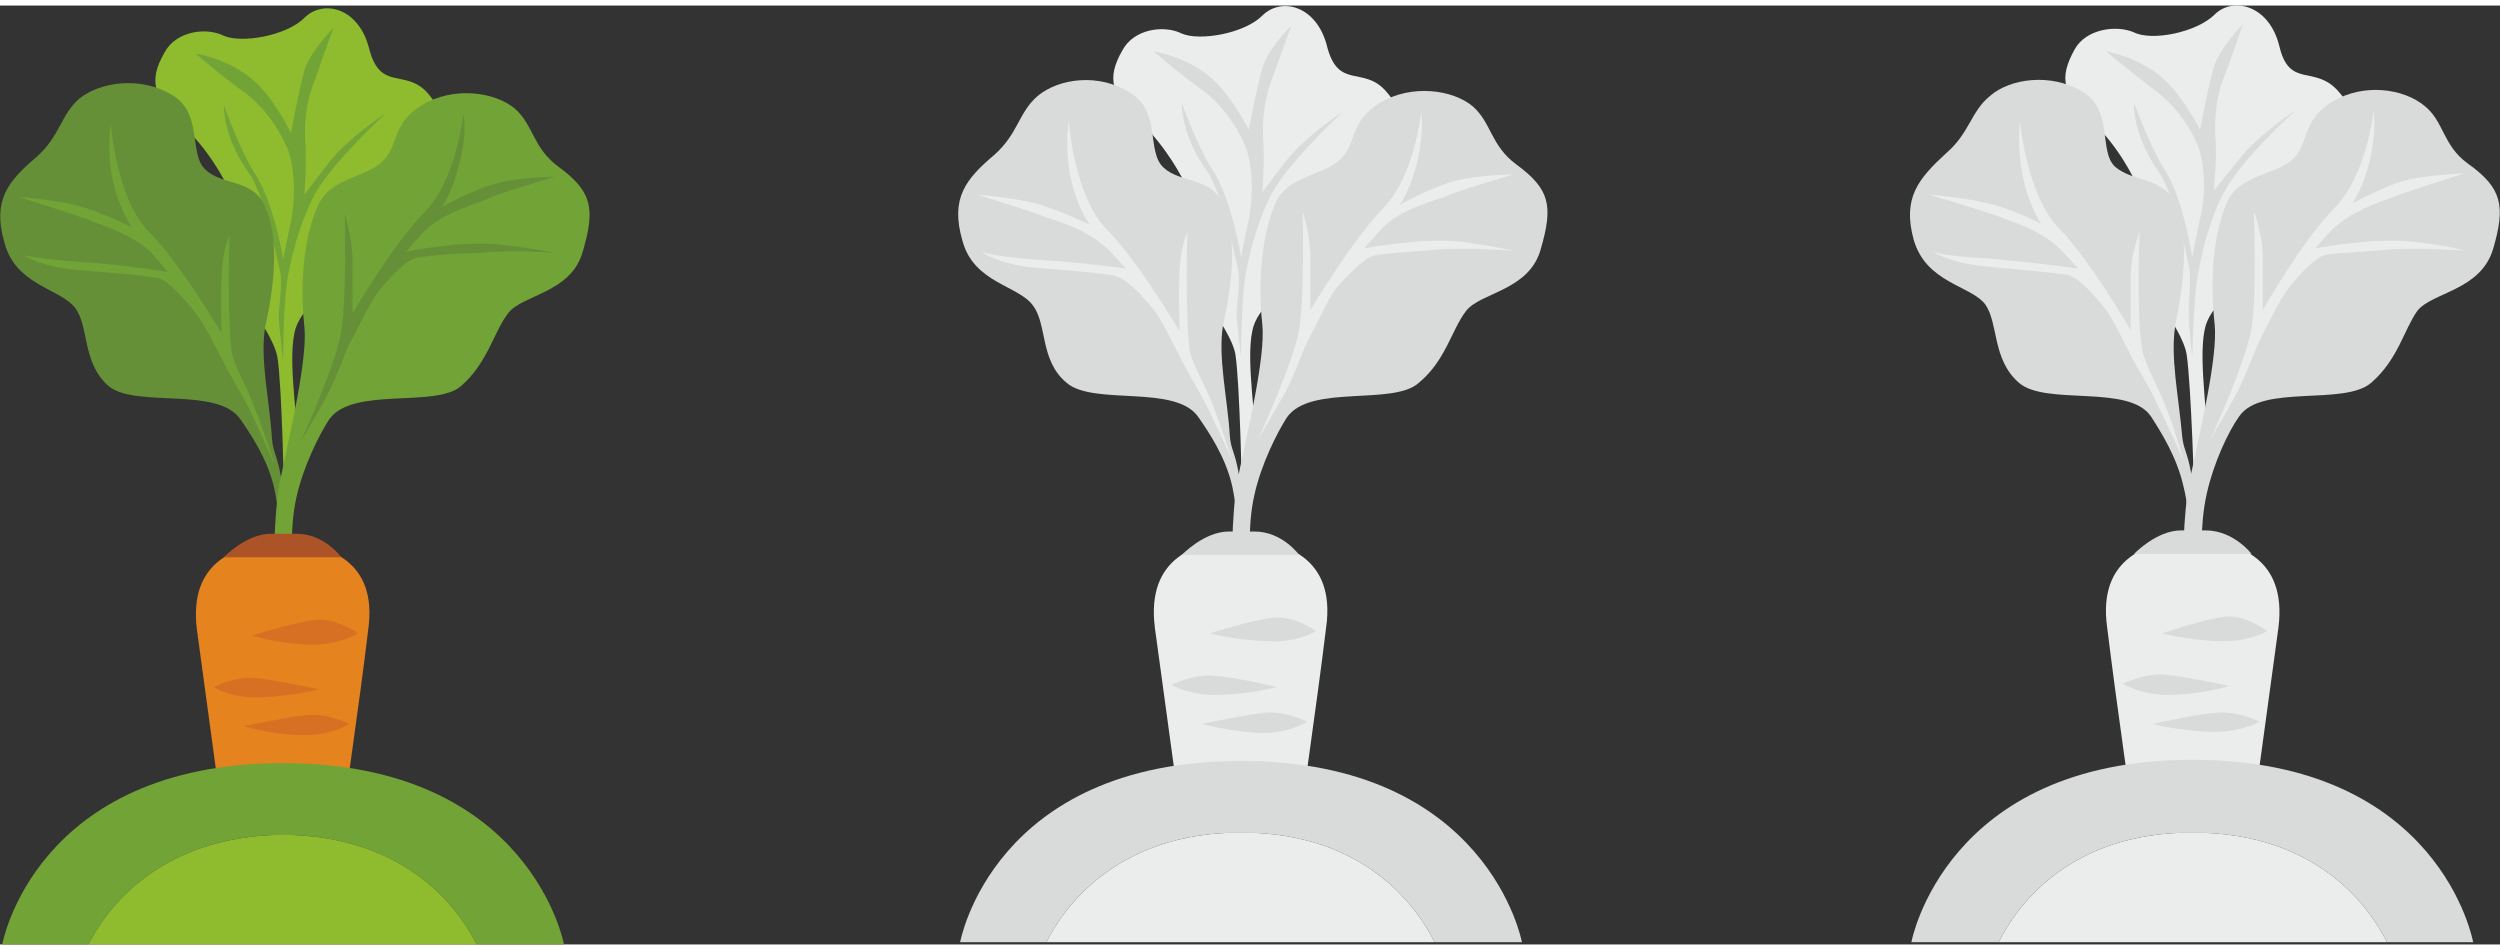 <?xml version="1.0" encoding="UTF-8"?> <svg xmlns="http://www.w3.org/2000/svg" xmlns:xlink="http://www.w3.org/1999/xlink" xml:space="preserve" width="100px" height="38px" version="1.1" style="shape-rendering:geometricPrecision; text-rendering:geometricPrecision; image-rendering:optimizeQuality; fill-rule:evenodd; clip-rule:evenodd" viewBox="0 0 22.34 8.39"><rect x="0" y="0" width="22.34" height="8.39" fill="#333333" stroke="none"/> <defs> <style type="text/css"> .fil1 {fill:#EBECEC;fill-rule:nonzero} .fil3 {fill:#D9DADA;fill-rule:nonzero} .fil5 {fill:#E5831E;fill-rule:nonzero} .fil6 {fill:#D87024;fill-rule:nonzero} .fil7 {fill:#AC5428;fill-rule:nonzero} .fil0 {fill:#8EBC2E;fill-rule:nonzero} .fil2 {fill:#72A337;fill-rule:nonzero} .fil4 {fill:#659038;fill-rule:nonzero} </style> </defs> <g id="Livello_x0020_1">  <path class="fil0" d="M2.54 4.42c0,0 -0.02,-1.02 -0.06,-1.27 -0.04,-0.26 -0.46,-0.69 -0.43,-0.96 0.02,-0.27 0.04,-0.44 0,-0.54 -0.05,-0.1 -0.18,-0.36 -0.43,-0.59 -0.24,-0.24 -0.3,-0.38 -0.15,-0.64 0.1,-0.19 0.37,-0.23 0.53,-0.15 0.16,0.07 0.56,0 0.72,-0.16 0.17,-0.17 0.49,-0.09 0.58,0.28 0.1,0.38 0.32,0.17 0.52,0.39 0.2,0.23 0.23,0.54 0,0.64 -0.24,0.1 -0.52,0.15 -0.52,0.43 0.01,0.28 -0.07,0.54 -0.22,0.61 -0.14,0.07 -0.41,0.25 -0.45,0.47 -0.06,0.3 0.05,0.85 0.02,1.03 -0.04,0.19 -0.11,0.46 -0.11,0.46z"></path> <path class="fil1" d="M19.61 4.4c0,0 -0.03,-1.02 -0.07,-1.28 -0.04,-0.26 -0.45,-0.68 -0.43,-0.96 0.03,-0.27 0.05,-0.43 0,-0.53 -0.05,-0.1 -0.17,-0.36 -0.42,-0.6 -0.25,-0.24 -0.3,-0.37 -0.15,-0.64 0.1,-0.18 0.37,-0.22 0.53,-0.15 0.16,0.08 0.56,0 0.72,-0.16 0.16,-0.16 0.49,-0.09 0.58,0.29 0.09,0.37 0.31,0.16 0.52,0.39 0.2,0.22 0.23,0.53 0,0.63 -0.24,0.1 -0.52,0.16 -0.52,0.43 0.01,0.28 -0.08,0.54 -0.22,0.61 -0.15,0.07 -0.41,0.25 -0.45,0.47 -0.06,0.3 0.05,0.85 0.01,1.04 -0.03,0.18 -0.1,0.46 -0.1,0.46z"></path> <path class="fil1" d="M11.1 4.4c0,0 -0.02,-1.02 -0.06,-1.28 -0.04,-0.25 -0.46,-0.68 -0.43,-0.95 0.02,-0.28 0.04,-0.44 0,-0.54 -0.05,-0.1 -0.18,-0.36 -0.43,-0.6 -0.24,-0.23 -0.3,-0.37 -0.15,-0.63 0.1,-0.19 0.37,-0.23 0.53,-0.15 0.16,0.07 0.56,0 0.72,-0.16 0.17,-0.17 0.49,-0.09 0.58,0.28 0.1,0.38 0.32,0.17 0.52,0.39 0.2,0.22 0.23,0.54 0,0.64 -0.24,0.1 -0.52,0.15 -0.52,0.43 0.01,0.28 -0.07,0.54 -0.22,0.61 -0.14,0.07 -0.41,0.25 -0.45,0.47 -0.06,0.29 0.05,0.85 0.02,1.03 -0.04,0.19 -0.11,0.46 -0.11,0.46z"></path> <path class="fil2" d="M2.98 0.2c0,0 -0.21,0.21 -0.26,0.38 -0.05,0.18 -0.12,0.56 -0.12,0.56 0,0 -0.12,-0.25 -0.28,-0.42 -0.23,-0.24 -0.57,-0.29 -0.57,-0.29 0,0 0.19,0.17 0.44,0.35 0.15,0.11 0.29,0.29 0.38,0.5 0.08,0.21 0.06,0.51 0.03,0.65 -0.03,0.14 -0.07,0.34 -0.07,0.34 0,0 -0.08,-0.52 -0.26,-0.78 -0.12,-0.19 -0.27,-0.6 -0.27,-0.6 0,0 -0.01,0.28 0.22,0.6 0.13,0.18 0.22,0.62 0.28,0.87 0.03,0.13 -0.01,0.32 -0.01,0.44 0.01,0.11 0.04,0.38 0.04,0.38 0,0 0,-0.53 0.04,-0.74 0.07,-0.41 0.2,-0.67 0.24,-0.75 0.17,-0.3 0.63,-0.72 0.63,-0.72 0,0 -0.24,0.15 -0.44,0.36 -0.07,0.08 -0.28,0.36 -0.28,0.36 0,0 0.02,-0.26 0.01,-0.43 -0.02,-0.24 0.02,-0.45 0.09,-0.61 0.06,-0.18 0.16,-0.45 0.16,-0.45z"></path> <path class="fil3" d="M20.04 0.17c0,0 -0.21,0.21 -0.26,0.39 -0.05,0.17 -0.12,0.55 -0.12,0.55 0,0 -0.12,-0.24 -0.28,-0.41 -0.23,-0.24 -0.56,-0.29 -0.56,-0.29 0,0 0.19,0.16 0.44,0.35 0.15,0.11 0.29,0.28 0.38,0.49 0.08,0.22 0.06,0.52 0.02,0.65 -0.03,0.14 -0.07,0.35 -0.07,0.35 0,0 -0.08,-0.53 -0.25,-0.79 -0.12,-0.18 -0.27,-0.59 -0.27,-0.59 0,0 -0.02,0.27 0.21,0.6 0.13,0.18 0.23,0.62 0.28,0.86 0.03,0.13 -0.01,0.33 0,0.44 0,0.11 0.03,0.38 0.03,0.38 0,0 0.01,-0.53 0.05,-0.74 0.07,-0.41 0.19,-0.67 0.24,-0.75 0.16,-0.3 0.63,-0.72 0.63,-0.72 0,0 -0.25,0.16 -0.44,0.36 -0.07,0.08 -0.29,0.36 -0.29,0.36 0,0 0.03,-0.26 0.02,-0.42 -0.02,-0.24 0.01,-0.45 0.08,-0.62 0.07,-0.17 0.16,-0.45 0.16,-0.45z"></path> <path class="fil3" d="M11.54 0.18c0,0 -0.21,0.2 -0.26,0.38 -0.05,0.17 -0.12,0.55 -0.12,0.55 0,0 -0.12,-0.24 -0.28,-0.41 -0.23,-0.24 -0.57,-0.29 -0.57,-0.29 0,0 0.19,0.17 0.44,0.35 0.15,0.11 0.29,0.29 0.38,0.5 0.08,0.21 0.06,0.51 0.03,0.65 -0.03,0.13 -0.07,0.34 -0.07,0.34 0,0 -0.08,-0.52 -0.26,-0.79 -0.12,-0.18 -0.27,-0.59 -0.27,-0.59 0,0 -0.01,0.28 0.22,0.6 0.13,0.18 0.22,0.62 0.28,0.87 0.03,0.13 -0.01,0.32 -0.01,0.43 0.01,0.12 0.04,0.38 0.04,0.38 0,0 0,-0.52 0.04,-0.74 0.07,-0.4 0.2,-0.67 0.24,-0.74 0.17,-0.3 0.63,-0.72 0.63,-0.72 0,0 -0.24,0.15 -0.44,0.36 -0.07,0.07 -0.28,0.36 -0.28,0.36 0,0 0.02,-0.26 0.01,-0.43 -0.02,-0.24 0.02,-0.45 0.09,-0.62 0.06,-0.17 0.16,-0.44 0.16,-0.44z"></path> <path class="fil4" d="M2.5 4.98c0,0 0.02,-0.35 -0.05,-0.67 -0.06,-0.26 -0.21,-0.48 -0.3,-0.61 -0.2,-0.3 -0.94,-0.1 -1.18,-0.3 -0.24,-0.21 -0.17,-0.53 -0.3,-0.7 -0.13,-0.17 -0.53,-0.2 -0.63,-0.58 -0.11,-0.38 0.03,-0.55 0.29,-0.77 0.21,-0.19 0.21,-0.37 0.38,-0.52 0.19,-0.15 0.55,-0.2 0.83,-0.03 0.28,0.17 0.14,0.53 0.3,0.67 0.15,0.14 0.43,0.08 0.53,0.33 0.13,0.29 0.08,0.71 0,1.07 -0.05,0.29 0.04,0.66 0.06,1 0.01,0.12 0.05,0.16 0.08,0.34 0.07,0.35 0.06,0.91 0.06,0.91l-0.07 -0.14z"></path> <path class="fil3" d="M19.57 4.96c0,0 0.02,-0.35 -0.06,-0.67 -0.06,-0.26 -0.2,-0.48 -0.29,-0.62 -0.2,-0.29 -0.94,-0.09 -1.18,-0.3 -0.24,-0.21 -0.18,-0.53 -0.3,-0.7 -0.13,-0.17 -0.53,-0.19 -0.64,-0.58 -0.1,-0.37 0.04,-0.54 0.29,-0.77 0.21,-0.18 0.22,-0.37 0.39,-0.51 0.18,-0.16 0.55,-0.21 0.83,-0.04 0.28,0.17 0.14,0.53 0.29,0.67 0.16,0.14 0.43,0.09 0.54,0.33 0.13,0.3 0.07,0.72 0,1.08 -0.05,0.28 0.03,0.65 0.06,1 0.01,0.11 0.05,0.15 0.08,0.33 0.06,0.36 0.05,0.92 0.05,0.92l-0.06 -0.14z"></path> <path class="fil3" d="M11.06 4.96c0,0 0.02,-0.35 -0.05,-0.67 -0.06,-0.26 -0.21,-0.48 -0.3,-0.61 -0.2,-0.3 -0.94,-0.1 -1.18,-0.31 -0.24,-0.2 -0.17,-0.52 -0.3,-0.69 -0.13,-0.18 -0.53,-0.2 -0.63,-0.58 -0.11,-0.38 0.03,-0.55 0.29,-0.77 0.21,-0.19 0.21,-0.37 0.38,-0.52 0.19,-0.16 0.55,-0.21 0.83,-0.03 0.28,0.17 0.14,0.53 0.3,0.67 0.15,0.14 0.43,0.08 0.53,0.33 0.13,0.29 0.08,0.71 0,1.07 -0.05,0.29 0.04,0.66 0.06,1 0.01,0.12 0.05,0.15 0.08,0.34 0.07,0.35 0.06,0.91 0.06,0.91l-0.07 -0.14z"></path> <path class="fil2" d="M2.45 4.09c0,0 -0.08,-0.26 -0.18,-0.51 -0.07,-0.19 -0.18,-0.36 -0.2,-0.49 -0.04,-0.31 -0.02,-1.04 -0.02,-1.04 0,0 -0.07,0.17 -0.07,0.37 -0.01,0.13 0,0.51 0,0.51 0,0 -0.37,-0.63 -0.65,-0.91 -0.29,-0.29 -0.34,-0.96 -0.34,-0.96 0,0 -0.04,0.25 0.02,0.51 0.06,0.27 0.17,0.41 0.17,0.41 0,0 -0.3,-0.15 -0.52,-0.2 -0.22,-0.05 -0.49,-0.07 -0.49,-0.07 0,0 0.53,0.17 0.61,0.2 0.08,0.04 0.33,0.1 0.53,0.26 0.05,0.04 0.19,0.21 0.19,0.21 0,0 -0.43,-0.07 -0.81,-0.09 -0.39,-0.03 -0.48,-0.06 -0.48,-0.06 0,0 0.15,0.1 0.45,0.13 0.1,0.01 0.68,0.05 0.77,0.08 0.08,0.03 0.21,0.17 0.32,0.31 0.07,0.08 0.19,0.33 0.27,0.48 0.03,0.06 0.11,0.19 0.21,0.38 0.05,0.1 0.22,0.48 0.22,0.48z"></path> <path class="fil1" d="M19.51 4.06c0,0 -0.07,-0.26 -0.17,-0.51 -0.08,-0.19 -0.18,-0.36 -0.2,-0.49 -0.05,-0.31 -0.02,-1.04 -0.02,-1.04 0,0 -0.07,0.17 -0.08,0.38 0,0.12 0,0.5 0,0.5 0,0 -0.36,-0.62 -0.64,-0.91 -0.29,-0.29 -0.35,-0.96 -0.35,-0.96 0,0 -0.03,0.25 0.03,0.52 0.06,0.26 0.16,0.4 0.16,0.4 0,0 -0.29,-0.15 -0.51,-0.19 -0.22,-0.05 -0.49,-0.07 -0.49,-0.07 0,0 0.53,0.16 0.61,0.19 0.08,0.04 0.33,0.1 0.52,0.26 0.05,0.04 0.2,0.21 0.2,0.21 0,0 -0.43,-0.06 -0.81,-0.09 -0.39,-0.02 -0.49,-0.06 -0.49,-0.06 0,0 0.16,0.1 0.46,0.13 0.09,0.01 0.68,0.06 0.76,0.08 0.09,0.03 0.22,0.17 0.33,0.31 0.06,0.08 0.18,0.33 0.26,0.48 0.03,0.06 0.12,0.19 0.21,0.39 0.05,0.09 0.22,0.47 0.22,0.47z"></path> <path class="fil1" d="M11.01 4.06c0,0 -0.08,-0.25 -0.18,-0.51 -0.07,-0.18 -0.18,-0.35 -0.2,-0.48 -0.04,-0.31 -0.02,-1.05 -0.02,-1.05 0,0 -0.07,0.17 -0.07,0.38 -0.01,0.12 0,0.51 0,0.51 0,0 -0.37,-0.63 -0.65,-0.91 -0.29,-0.29 -0.34,-0.97 -0.34,-0.97 0,0 -0.04,0.25 0.02,0.52 0.06,0.27 0.17,0.41 0.17,0.41 0,0 -0.3,-0.15 -0.52,-0.2 -0.22,-0.05 -0.49,-0.07 -0.49,-0.07 0,0 0.53,0.16 0.61,0.2 0.08,0.03 0.33,0.09 0.53,0.26 0.05,0.04 0.19,0.2 0.19,0.2 0,0 -0.43,-0.06 -0.81,-0.08 -0.39,-0.03 -0.48,-0.07 -0.48,-0.07 0,0 0.15,0.11 0.45,0.14 0.1,0.01 0.68,0.05 0.76,0.08 0.09,0.03 0.22,0.16 0.33,0.3 0.07,0.08 0.19,0.34 0.27,0.49 0.03,0.06 0.11,0.19 0.21,0.38 0.05,0.1 0.22,0.47 0.22,0.47z"></path> <path class="fil2" d="M2.62 5.02c0,0 -0.04,-0.32 0.03,-0.63 0.06,-0.27 0.2,-0.55 0.29,-0.69 0.21,-0.3 0.95,-0.1 1.18,-0.3 0.24,-0.21 0.29,-0.48 0.42,-0.65 0.13,-0.17 0.57,-0.18 0.67,-0.56 0.11,-0.38 0.08,-0.53 -0.22,-0.75 -0.23,-0.17 -0.22,-0.37 -0.39,-0.52 -0.18,-0.15 -0.55,-0.2 -0.83,-0.03 -0.28,0.17 -0.2,0.37 -0.36,0.51 -0.15,0.14 -0.46,0.14 -0.57,0.39 -0.13,0.29 -0.16,0.71 -0.12,1.08 0.03,0.29 -0.13,0.96 -0.22,1.39 -0.06,0.33 -0.05,0.82 -0.05,0.82l0.17 -0.06z"></path> <path class="fil3" d="M19.68 5c0,0 -0.03,-0.33 0.04,-0.64 0.06,-0.27 0.19,-0.55 0.29,-0.69 0.2,-0.29 0.94,-0.09 1.18,-0.3 0.24,-0.21 0.29,-0.47 0.41,-0.64 0.13,-0.17 0.57,-0.18 0.68,-0.56 0.11,-0.38 0.08,-0.54 -0.23,-0.76 -0.22,-0.16 -0.21,-0.37 -0.38,-0.51 -0.19,-0.16 -0.55,-0.21 -0.83,-0.04 -0.28,0.17 -0.2,0.38 -0.36,0.52 -0.16,0.14 -0.47,0.13 -0.58,0.38 -0.13,0.29 -0.15,0.72 -0.11,1.09 0.03,0.29 -0.13,0.95 -0.22,1.38 -0.07,0.34 -0.06,0.82 -0.06,0.82l0.17 -0.05z"></path> <path class="fil3" d="M11.18 5c0,0 -0.04,-0.33 0.03,-0.63 0.06,-0.27 0.2,-0.55 0.29,-0.69 0.21,-0.3 0.95,-0.1 1.18,-0.31 0.24,-0.2 0.29,-0.47 0.42,-0.64 0.13,-0.17 0.57,-0.18 0.67,-0.56 0.11,-0.38 0.08,-0.53 -0.22,-0.75 -0.23,-0.17 -0.22,-0.37 -0.39,-0.52 -0.18,-0.15 -0.55,-0.2 -0.83,-0.03 -0.28,0.17 -0.2,0.37 -0.36,0.51 -0.15,0.14 -0.46,0.14 -0.57,0.38 -0.13,0.3 -0.16,0.72 -0.12,1.09 0.03,0.29 -0.13,0.95 -0.22,1.38 -0.06,0.34 -0.05,0.83 -0.05,0.83l0.17 -0.06z"></path> <path class="fil4" d="M2.68 3.91c0,0 0.32,-0.69 0.37,-1 0.05,-0.31 0.03,-1.05 0.03,-1.05 0,0 0.06,0.18 0.07,0.38 0,0.12 0,0.51 0,0.51 0,0 0.37,-0.63 0.65,-0.91 0.28,-0.29 0.34,-0.87 0.34,-0.87 0,0 0.04,0.15 -0.03,0.42 -0.06,0.27 -0.16,0.41 -0.16,0.41 0,0 0.3,-0.17 0.52,-0.22 0.22,-0.05 0.49,-0.05 0.49,-0.05 0,0 -0.54,0.16 -0.61,0.2 -0.08,0.04 -0.34,0.1 -0.53,0.26 -0.05,0.04 -0.19,0.21 -0.19,0.21 0,0 0.52,-0.11 0.87,-0.06 0.34,0.04 0.46,0.07 0.46,0.07 0,0 -0.39,-0.03 -0.66,0 -0.09,0 -0.51,0.02 -0.6,0.05 -0.08,0.03 -0.21,0.16 -0.33,0.31 -0.06,0.08 -0.18,0.33 -0.26,0.48 -0.03,0.06 -0.08,0.22 -0.18,0.42 -0.05,0.1 -0.25,0.44 -0.25,0.44z"></path> <path class="fil1" d="M19.75 3.88c0,0 0.32,-0.69 0.37,-1 0.05,-0.31 0.02,-1.04 0.02,-1.04 0,0 0.07,0.17 0.08,0.38 0,0.12 0,0.5 0,0.5 0,0 0.36,-0.63 0.64,-0.91 0.29,-0.29 0.35,-0.87 0.35,-0.87 0,0 0.03,0.16 -0.03,0.43 -0.06,0.26 -0.16,0.4 -0.16,0.4 0,0 0.3,-0.17 0.52,-0.22 0.22,-0.04 0.48,-0.05 0.48,-0.05 0,0 -0.53,0.17 -0.61,0.2 -0.08,0.04 -0.33,0.1 -0.52,0.26 -0.06,0.04 -0.2,0.21 -0.2,0.21 0,0 0.52,-0.1 0.87,-0.06 0.35,0.04 0.46,0.08 0.46,0.08 0,0 -0.38,-0.03 -0.65,-0.01 -0.09,0.01 -0.52,0.03 -0.6,0.05 -0.09,0.03 -0.22,0.17 -0.33,0.31 -0.06,0.08 -0.19,0.33 -0.26,0.48 -0.03,0.06 -0.09,0.23 -0.18,0.42 -0.05,0.1 -0.25,0.44 -0.25,0.44z"></path> <path class="fil1" d="M11.24 3.88c0,0 0.32,-0.69 0.37,-0.99 0.05,-0.31 0.03,-1.05 0.03,-1.05 0,0 0.06,0.17 0.07,0.38 0,0.12 0,0.5 0,0.5 0,0 0.37,-0.62 0.65,-0.91 0.28,-0.28 0.34,-0.86 0.34,-0.86 0,0 0.03,0.15 -0.03,0.42 -0.06,0.27 -0.16,0.41 -0.16,0.41 0,0 0.3,-0.17 0.52,-0.22 0.22,-0.05 0.49,-0.05 0.49,-0.05 0,0 -0.54,0.16 -0.61,0.2 -0.08,0.03 -0.34,0.09 -0.53,0.25 -0.05,0.05 -0.19,0.21 -0.19,0.21 0,0 0.52,-0.1 0.87,-0.06 0.34,0.05 0.46,0.08 0.46,0.08 0,0 -0.39,-0.03 -0.66,-0.01 -0.09,0.01 -0.51,0.03 -0.6,0.06 -0.08,0.03 -0.21,0.16 -0.33,0.3 -0.06,0.08 -0.18,0.34 -0.26,0.49 -0.03,0.06 -0.08,0.22 -0.18,0.42 -0.05,0.09 -0.25,0.43 -0.25,0.43z"></path> <path class="fil5" d="M2.53 4.79c-0.4,0.02 -0.85,0.16 -0.77,0.79 0.09,0.67 0.25,1.83 0.25,1.83l1.03 0c0,0 0.17,-1.16 0.25,-1.83 0.09,-0.63 -0.37,-0.77 -0.76,-0.79z"></path> <path class="fil1" d="M19.59 4.77c-0.39,0.01 -0.85,0.16 -0.76,0.79 0.08,0.66 0.25,1.83 0.25,1.83l1.03 0c0,0 0.16,-1.17 0.25,-1.83 0.08,-0.63 -0.37,-0.78 -0.77,-0.79z"></path> <path class="fil1" d="M11.09 4.77c-0.4,0.01 -0.85,0.16 -0.77,0.79 0.09,0.66 0.25,1.83 0.25,1.83l1.03 0c0,0 0.17,-1.17 0.25,-1.83 0.09,-0.63 -0.37,-0.78 -0.76,-0.79z"></path> <path class="fil6" d="M2.25 5.63c0,0 0.38,-0.12 0.57,-0.14 0.19,-0.02 0.38,0.12 0.38,0.12 0,0 -0.17,0.11 -0.45,0.1 -0.28,-0.01 -0.5,-0.08 -0.5,-0.08z"></path> <path class="fil3" d="M19.32 5.61c0,0 0.38,-0.13 0.57,-0.15 0.19,-0.01 0.37,0.13 0.37,0.13 0,0 -0.16,0.1 -0.44,0.09 -0.28,-0.01 -0.5,-0.07 -0.5,-0.07z"></path> <path class="fil3" d="M10.81 5.61c0,0 0.38,-0.12 0.57,-0.14 0.19,-0.02 0.38,0.12 0.38,0.12 0,0 -0.17,0.11 -0.45,0.09 -0.28,-0.01 -0.5,-0.07 -0.5,-0.07z"></path> <path class="fil6" d="M2.92 7.04c0,0 -0.32,-0.06 -0.51,-0.08 -0.19,-0.02 -0.38,0.07 -0.38,0.07 0,0 0.17,0.11 0.44,0.1 0.28,-0.01 0.45,-0.09 0.45,-0.09z"></path> <path class="fil6" d="M19.99 7.02c0,0 -0.33,-0.07 -0.52,-0.09 -0.19,-0.02 -0.37,0.08 -0.37,0.08 0,0 0.16,0.1 0.44,0.09 0.28,-0.01 0.45,-0.08 0.45,-0.08z"></path> <path class="fil6" d="M11.48 7.02c0,0 -0.32,-0.07 -0.51,-0.08 -0.19,-0.02 -0.38,0.07 -0.38,0.07 0,0 0.17,0.11 0.44,0.1 0.28,-0.01 0.45,-0.09 0.45,-0.09z"></path> <path class="fil6" d="M2.85 6.11c0,0 -0.37,-0.08 -0.56,-0.1 -0.19,-0.02 -0.38,0.08 -0.38,0.08 0,0 0.16,0.11 0.44,0.09 0.28,-0.01 0.5,-0.07 0.5,-0.07z"></path> <path class="fil3" d="M19.92 6.08c0,0 -0.37,-0.08 -0.56,-0.1 -0.19,-0.02 -0.39,0.08 -0.39,0.08 0,0 0.17,0.11 0.45,0.1 0.28,-0.01 0.5,-0.08 0.5,-0.08z"></path> <path class="fil3" d="M11.41 6.09c0,0 -0.37,-0.09 -0.56,-0.1 -0.19,-0.02 -0.38,0.08 -0.38,0.08 0,0 0.16,0.1 0.44,0.09 0.28,-0.01 0.5,-0.07 0.5,-0.07z"></path> <path class="fil6" d="M2.18 6.44c0,0 0.37,-0.08 0.56,-0.1 0.19,-0.02 0.38,0.08 0.38,0.08 0,0 -0.16,0.11 -0.44,0.1 -0.28,-0.01 -0.5,-0.08 -0.5,-0.08z"></path> <path class="fil3" d="M19.24 6.42c0,0 0.38,-0.09 0.57,-0.1 0.19,-0.02 0.38,0.08 0.38,0.08 0,0 -0.17,0.1 -0.44,0.09 -0.28,-0.01 -0.51,-0.07 -0.51,-0.07z"></path> <path class="fil3" d="M10.74 6.42c0,0 0.37,-0.08 0.56,-0.1 0.19,-0.02 0.38,0.08 0.38,0.08 0,0 -0.16,0.11 -0.44,0.1 -0.28,-0.02 -0.5,-0.08 -0.5,-0.08z"></path> <path class="fil7" d="M2 4.93c0,0 0.2,-0.21 0.42,-0.21 0.23,0 0.17,0 0.23,0 0.25,0 0.4,0.21 0.4,0.21l-1.05 0z"></path> <path class="fil3" d="M19.07 4.9c0,0 0.2,-0.21 0.42,-0.21 0.22,0 0.17,0 0.22,0 0.25,0 0.41,0.21 0.41,0.21l-1.05 0z"></path> <path class="fil3" d="M10.56 4.91c0,0 0.2,-0.21 0.42,-0.21 0.23,0 0.17,0 0.23,0 0.25,0 0.4,0.21 0.4,0.21l-1.05 0z"></path> <path class="fil2" d="M2.53 7.41c1.12,0.01 1.58,0.68 1.73,0.98l0.78 0c0,0 -0.3,-1.62 -2.51,-1.62 -2.22,0 -2.51,1.62 -2.51,1.62l0.77 0c0.15,-0.3 0.62,-0.97 1.74,-0.98z"></path> <path class="fil3" d="M19.59 7.39c1.13,0 1.59,0.68 1.74,0.98l0.77 0c0,0 -0.29,-1.63 -2.51,-1.63 -2.21,0 -2.51,1.63 -2.51,1.63l0.78 0c0.15,-0.3 0.61,-0.98 1.73,-0.98z"></path> <path class="fil3" d="M11.09 7.39c1.12,0 1.58,0.68 1.73,0.98l0.78 0c0,0 -0.3,-1.62 -2.51,-1.62 -2.22,0 -2.51,1.62 -2.51,1.62l0.77 0c0.15,-0.3 0.62,-0.98 1.74,-0.98z"></path> <path class="fil0" d="M2.53 7.41c-1.12,0.01 -1.59,0.68 -1.74,0.98l3.47 0c-0.15,-0.3 -0.61,-0.97 -1.73,-0.98z"></path> <path class="fil1" d="M19.59 7.39c-1.12,0 -1.58,0.68 -1.73,0.98l3.47 0c-0.15,-0.3 -0.61,-0.98 -1.74,-0.98z"></path> <path class="fil1" d="M11.09 7.39c-1.12,0 -1.59,0.68 -1.74,0.98l3.47 0c-0.15,-0.3 -0.61,-0.98 -1.73,-0.98z"></path> </g> </svg> 